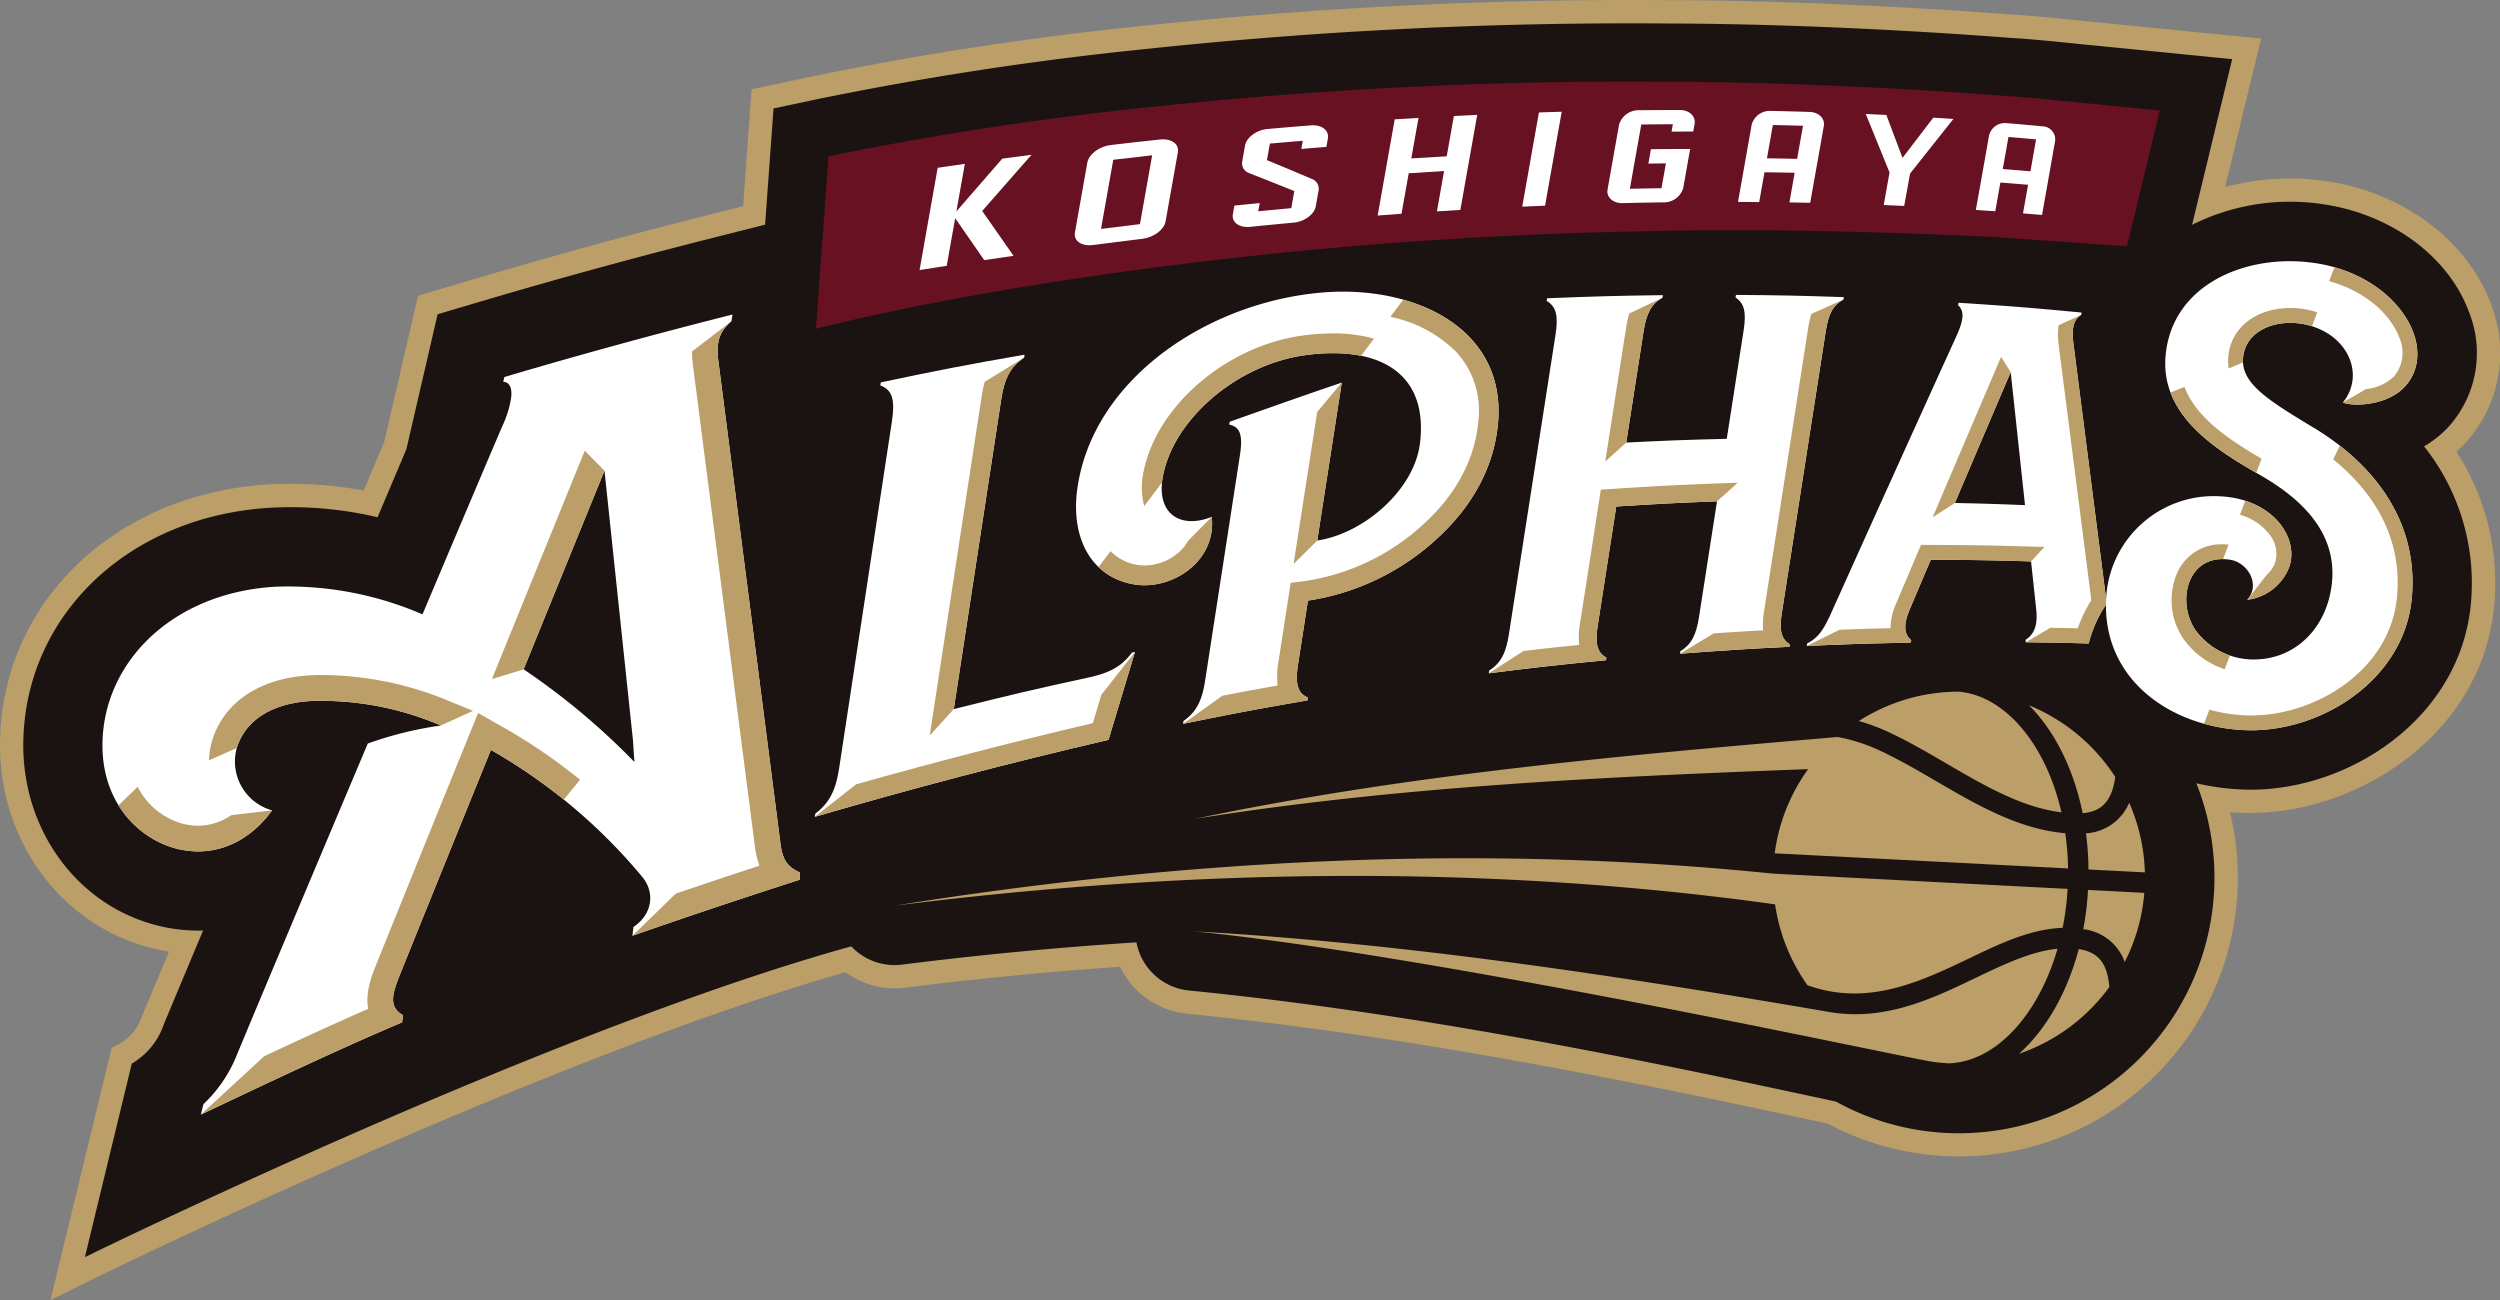 <svg xmlns="http://www.w3.org/2000/svg" xmlns:xlink="http://www.w3.org/1999/xlink" width="400" height="207.997" viewBox="0 0 400 207.997">
  <rect x="0" y="0" width="400" height="207.997" fill="#808080" stroke="none"/>
  <defs>
    <clipPath id="clip-path">
      <rect id="長方形_3" data-name="長方形 3" width="400" height="207.997" fill="none"/>
    </clipPath>
  </defs>
  <g id="グループ_5" data-name="グループ 5" transform="translate(0 0)">
    <g id="グループ_4" data-name="グループ 4" transform="translate(0 0)" clip-path="url(#clip-path)">
      <path id="パス_52" data-name="パス 52" d="M394.725,70.582a21.338,21.338,0,0,0,3.863-21.817c-3.7-10.2-14.02-17.953-26.307-19.764a39.81,39.81,0,0,0-16.253.933l5.744-23.76L335.621,3.579c-1.1-.1-2.359-.227-3.675-.36-3.284-.337-7.006-.713-9.984-.878C302.865.892,283.407.069,267.193.029a740.317,740.317,0,0,0-84.07,4.083,528.346,528.346,0,0,0-53.273,8.142l-9.6,2.03L118.894,32.99l-5.705,1.442c-12.656,3.189-24.8,6.52-37.145,10.172l-9.161,2.711L61.468,70.731l-3.284,7.758a63.769,63.769,0,0,0-14.929-1C18.61,78.865.422,96.137.006,118.557c-.29,15.751,9.608,29.356,24.082,33.094.98.251,1.959.455,2.947.611-1.959,4.678-3.417,8.158-4.263,10.2a7.978,7.978,0,0,1-3.448,4.428l-1.465.784L8.078,208l7.147-3.511c.721-.353,71.853-35.186,120.048-48.939a13.334,13.334,0,0,0,9.506,2.492c11.559-1.458,23.133-2.586,34.449-3.354a13.293,13.293,0,0,0,10.634,7.5c34.724,3.448,69.816,10.485,102.588,17.6A44.616,44.616,0,0,0,356.8,129.936q.694.059,1.387.094.964.047,1.928.047c17.233,0,37.02-12.648,38.94-33.078a38.544,38.544,0,0,0-6.034-24.724,20.493,20.493,0,0,0,1.708-1.693" transform="translate(0.001 -0.002)" fill="#bb9e68"/>
      <path id="パス_53" data-name="パス 53" d="M388.695,64.845a17.647,17.647,0,0,0,3.135-18.063c-3.229-8.918-12.39-15.728-23.337-17.35a35.059,35.059,0,0,0-21.01,3.291L353.9,6.212l-21.88-2.171c-1.113-.1-2.374-.227-3.7-.368-3.26-.329-6.943-.7-9.89-.862-19-1.45-38.391-2.265-54.527-2.3a734.079,734.079,0,0,0-83.631,4.059,525.1,525.1,0,0,0-52.9,8.079l-6.857,1.45-1.348,18.6-8.322,2.1c-12.6,3.182-24.7,6.5-37,10.133l-7.076,2.1-5,21.605c-1.285,3.033-2.837,6.692-4.608,10.869a60.75,60.75,0,0,0-16.958-1.528C17.572,79.225.865,94.953.481,115.375c-.259,14.012,8.5,26.111,21.292,29.411a26.6,26.6,0,0,0,7.476.846c-3,7.131-5.164,12.311-6.285,15.007a11.591,11.591,0,0,1-5.125,6.285l-7.507,30.97s73.514-36.119,122.626-49.731a9.473,9.473,0,0,0,8.1,2.923q19.007-2.386,37.529-3.558a9.493,9.493,0,0,0,8.393,7.7c34.865,3.464,70.066,10.517,103.536,17.781a40.7,40.7,0,0,0,18.526,5.047c.392.008.776.016,1.168.016a40.894,40.894,0,0,0,37.96-56,39.706,39.706,0,0,0,6.959.98c.572.031,1.152.047,1.732.047,15.979,0,33.517-11.535,35.225-29.7A35.149,35.149,0,0,0,384.6,68.168a16.783,16.783,0,0,0,4.091-3.323" transform="translate(3.249 3.251)" fill="#1b1311"/>
      <path id="パス_54" data-name="パス 54" d="M60.551,58.869c-8.683,1.881-13.016,2.9-21.668,5.078Q42.668,39.18,46.469,14.4C46.986,11,47.958,9.17,50.136,7.72c.024-.2.039-.29.071-.478C40.991,8.848,36.383,9.734,27.2,11.677c-.031.2-.047.3-.071.494,1.912.69,2.382,2.273,1.849,5.76Q24.746,45.684,20.53,73.445c-.533,3.511-1.536,5.478-3.816,7.249l-.078.494c15.587-4.553,31.205-8.652,47-12.319C65,64.315,65.692,62.035,67.063,57.49c.321-1.074.486-1.614.815-2.688l-.47.094c-1.669,2.21-3.534,3.252-6.857,3.973" transform="translate(113.726 49.506)" fill="#fff"/>
      <path id="パス_55" data-name="パス 55" d="M61.466,6.086C43.16,7.575,24.619,19.87,22.174,37.495c-1.128,8.189,2.484,14.357,9.372,15.336,5.815.831,12.907-3.722,12.139-10.846-5.078,2.037-9.043-.541-7.774-6.724,1.873-9.153,12-17.7,22.781-19.152,11.81-1.583,19.646,2.852,18.314,14.043-.9,7.617-9.145,14.56-16.441,15.618,1.23-7.962,2.68-17.3,3.918-25.265C58.355,22.566,47.6,26.4,46.553,26.774c-.031.188-.047.282-.071.462,1.771.345,2.2,1.708,1.7,4.945C46.4,43.733,44.406,56.663,42.619,68.214c-.5,3.244-1.411,4.992-3.456,6.434-.031.18-.047.274-.071.455,7.954-1.63,11.935-2.374,19.9-3.754.031-.18.039-.266.071-.447-1.661-.721-2.053-2.186-1.567-5.368.635-4.059.948-6.089,1.575-10.148A39.048,39.048,0,0,0,79.843,45.363c5.76-5.305,9.051-11.629,9.647-18.392C90.822,11.744,76.011,4.9,61.466,6.086" transform="translate(150.198 40.71)" fill="#fff"/>
      <path id="パス_56" data-name="パス 56" d="M77.3,56.842q3.5-22.487,7.014-44.99c.439-2.829,1.191-4.216,2.837-5.086l.063-.392c-6.9-.235-10.352-.306-17.264-.353l-.071.408c1.426.94,1.748,2.382,1.3,5.266-1.081,6.935-1.622,10.407-2.7,17.35-6.434.157-9.647.274-16.081.6,1.1-7.108,1.661-10.666,2.766-17.765.462-2.947,1.262-4.428,3.025-5.407l.063-.415c-7.406.094-11.112.2-18.518.5-.024.172-.039.259-.071.423,1.528.909,1.889,2.382,1.418,5.4q-3.738,23.968-7.46,47.944c-.47,3.033-1.3,4.608-3.158,5.807l-.063.431c7.5-.948,11.253-1.371,18.753-2.092l.063-.415c-1.481-.807-1.834-2.226-1.371-5.2,1.183-7.6,1.771-11.394,2.954-18.98,6.449-.415,9.678-.58,16.12-.831-1.16,7.406-1.732,11.112-2.884,18.533-.455,2.9-1.238,4.381-2.97,5.446L61,63.432c7.006-.541,10.5-.76,17.5-1.113.023-.157.031-.235.063-.4-1.387-.846-1.708-2.233-1.262-5.078" transform="translate(207.803 41.166)" fill="#fff"/>
      <path id="パス_57" data-name="パス 57" d="M110.569,91.025h0l-9.905-76.97c-.423-3.244.1-4.851,2.061-6.544l.172-1.089c-12.241,3.1-24.325,6.395-36.495,10l-.18.776s1.583-.149,1.262,2.547A16.452,16.452,0,0,1,66.1,24.219c-1.481,3.44-6.591,15.477-12.8,30.178A54.186,54.186,0,0,0,29.86,49.97C13.474,50.879,2.338,61.85,2.1,74.96c-.18,9.529,5.8,15.36,11.8,16.911,5.815,1.5,11.481-.776,15.336-6.112a8.12,8.12,0,0,1-5.7-9.8c1.128-4.059,5.023-7.39,12.217-7.711a48.53,48.53,0,0,1,20.493,3.934,58.429,58.429,0,0,0-11.7,2.884C35.5,96.5,26.467,117.944,23.615,124.848a22.1,22.1,0,0,1-5.368,7.923l-.407,1.661c9.756-4.624,22.271-10.571,32.192-14.756l.165-1.144c-2.312-1.277-1.763-3.315-.58-6.3,1.873-4.686,8.017-19.858,14.631-36.15A88.6,88.6,0,0,1,88.462,96.4c1.912,2.3,1.865,5.776-1.411,8.025l-.165,1.395c8.863-3.1,17.859-6.1,26.762-8.965l.016-1.16c-2.03-.956-2.743-1.99-3.1-4.671M69.482,63.19C74.811,50.079,79.787,37.846,82.42,31.413l4.553,43.109.235,3.5A111.913,111.913,0,0,0,69.482,63.19" transform="translate(14.299 43.9)" fill="#fff"/>
      <path id="パス_58" data-name="パス 58" d="M118.013,31.988c-7.57-4.569-11.857-7.241-11.285-11.465.572-4.271,5.423-5.979,9.788-5.094,6.9,1.4,9.819,8.009,6.144,12.523,1.669.666,7.178.525,10.007-2.641,5.486-6.152-1.222-17.726-14.505-19.685-10.76-1.591-22.8,3.3-23.854,14.772-.885,9.623,8.064,15.109,15.109,19.145,6.591,3.777,12.6,9.318,11.433,17.8-.925,6.755-5.7,11.433-11.872,11.7A11.556,11.556,0,0,1,99.1,64.392c-3.142-4.577-1.309-12.429,5.611-11.277,2.727.455,4.843,3.957,2.649,6.387a8.245,8.245,0,0,0,6.763-5.352c1.52-4.788-2.868-10.8-11.081-11.2A17.243,17.243,0,0,0,84.833,58.625c-.023.259-.031.509-.047.768q-2.621-20.5-5.243-40.985c-.274-2.5.055-3.754,1.254-4.482l.063-.376c-7.868-.752-11.81-1.066-19.7-1.567-.023.149-.031.227-.063.384,1,.917.933,2.226-.149,4.7q-10.238,22.5-20.375,45.044c-1.066,2.265-1.9,3.5-3.621,4.388-.031.157-.039.235-.063.4,6.63-.306,9.945-.407,16.566-.533.063-.157.094-.235.165-.384-1.05-.854-1.371-2.179-.321-4.8,1.371-3.236,2.061-4.859,3.432-8.087,6.426.024,9.639.078,16.049.274.337,3.158.509,4.741.846,7.907.227,2.539-.478,3.816-1.732,4.647l.039.376c4.122.055,6.841.1,10.062.2a19.756,19.756,0,0,1,2.374-5.6c.125-.2.259-.384.392-.572-.078,12.053,10.25,19.4,21.927,20.022,12.162.643,25.766-7.884,27-21.057,1.136-12.068-5.791-21.331-15.673-27.31M60.587,44.017c3.573-8.409,5.36-12.593,8.934-20.939.917,8.51,1.371,12.774,2.288,21.284-4.483-.18-6.732-.251-11.222-.345" transform="translate(252.193 36.46)" fill="#fff"/>
      <path id="パス_59" data-name="パス 59" d="M159.149,24.9a29.654,29.654,0,0,0,5.188,12.938c9.388,3.393,17.734-.4,25.5-4.122,5.2-2.5,10.156-4.89,15.32-5.055a43.476,43.476,0,0,0,.8-6.238l-47.105-2.437c-46.776-4.8-94.258-2.32-140.587,5.125,46.784-5.885,94.187-6.724,140.885-.212" transform="translate(124.862 119.798)" fill="#bb9e68"/>
      <path id="パス_60" data-name="パス 60" d="M149.333,26.454c-5.783,2.774-12.115,5.815-19.231,5.815a24.253,24.253,0,0,1-3.934-.313C92.557,26.2,58.453,20.937,24.4,19.017,62.9,22.841,137.484,39.11,142.194,39.839c.948.141,1.9.243,2.876.29,7.6-.29,14.333-7.868,17.358-18.337-4.216.415-8.542,2.476-13.095,4.663" transform="translate(166.777 130.006)" fill="#bb9e68"/>
      <path id="パス_61" data-name="パス 61" d="M117.18,33.66l46.933,2.421a43.964,43.964,0,0,0-.447-5.634c-7.46-.643-14.176-4.553-20.681-8.346-2.978-1.74-6.065-3.534-9.122-4.945a27.589,27.589,0,0,0-6.645-2.108c-34.379,2.931-69,6.011-102.823,13.095,32.49-5.188,65.294-6.716,98.129-7.954A29.49,29.49,0,0,0,117.18,33.66" transform="translate(166.777 102.872)" fill="#bb9e68"/>
      <path id="パス_62" data-name="パス 62" d="M42.99,27.071l9.02.462A29.651,29.651,0,0,0,49.5,16.39a7.976,7.976,0,0,1-6.912,4.89,48.207,48.207,0,0,1,.4,5.791" transform="translate(291.168 112.047)" fill="#bb9e68"/>
      <path id="パス_63" data-name="パス 63" d="M55.22,25.859A29.878,29.878,0,0,0,41.428,14.4C45.5,18.477,48.551,24.542,50,31.65c3.135-.259,4.694-2.022,5.219-5.791" transform="translate(283.224 98.456)" fill="#bb9e68"/>
      <path id="パス_64" data-name="パス 64" d="M42.534,24.448a8.013,8.013,0,0,1,6.638,5.25,29.772,29.772,0,0,0,3.135-11.065l-9.012-.462a47.552,47.552,0,0,1-.76,6.277" transform="translate(290.785 124.223)" fill="#bb9e68"/>
      <path id="パス_65" data-name="パス 65" d="M51.941,25.61c6.183,3.6,12.053,7.029,18.424,7.821-2.429-10.642-8.816-18.588-16.394-19.309a29.549,29.549,0,0,0-16.018,4.7,32.283,32.283,0,0,1,4.592,1.693c3.2,1.481,6.348,3.315,9.4,5.094" transform="translate(259.467 96.542)" fill="#bb9e68"/>
      <path id="パス_66" data-name="パス 66" d="M50.783,19.378c-1.857,7.029-5.25,12.915-9.561,16.755A29.866,29.866,0,0,0,55.68,25.451c-.313-3.785-1.732-5.58-4.9-6.073" transform="translate(281.815 132.474)" fill="#bb9e68"/>
      <path id="パス_67" data-name="パス 67" d="M220.512,5.194c-3.856-.36-9.443-1-13.338-1.215-17.029-1.3-36.675-2.241-54.009-2.28a720.149,720.149,0,0,0-82.534,4,520.506,520.506,0,0,0-51.972,7.931c-.6,8.362-1.215,16.794-2,27.592,1.865-.486,4.059-1,6.018-1.45,8.612-1.983,17.742-3.667,26.4-5.149a700.021,700.021,0,0,1,99.884-9c18.095-.478,38.164.063,55.984.893,5.642.4,15.164,1.066,21.472,1.512L231.671,6.3Z" transform="translate(113.897 11.384)" fill="#671122"/>
      <path id="パス_68" data-name="パス 68" d="M36.681,3.161c-1.865.243-2.805.368-4.678.619-2.931,3.362-4.4,5.047-7.335,8.44.541-3.041.807-4.561,1.348-7.609-1.732.243-2.6.368-4.341.627-1.16,6.536-1.74,9.811-2.9,16.363,1.74-.282,2.61-.415,4.349-.682.541-3.048.807-4.577,1.348-7.617,1.865,2.68,2.8,4.02,4.647,6.708,1.881-.282,2.821-.415,4.694-.682-2-2.876-3-4.31-5.015-7.178,3.166-3.613,4.741-5.415,7.884-8.988" transform="translate(128.356 21.606)" fill="#fff"/>
      <path id="パス_69" data-name="パス 69" d="M23.954,6.571c-.791,4.475-1.183,6.716-1.983,11.191-.235,1.34,1.066,2.226,2.9,1.99,3.182-.415,4.765-.611,7.923-1,1.8-.219,3.448-1.458,3.683-2.782.791-4.428,1.183-6.638,1.967-11.057.227-1.324-1.034-2.241-2.837-2.045-3.142.337-4.725.509-7.9.886-1.834.212-3.511,1.473-3.754,2.813m2.194,10.611c.784-4.428,1.175-6.645,1.959-11.065,2.5-.3,3.746-.439,6.222-.713-.776,4.4-1.168,6.606-1.951,11.01-2.484.3-3.73.455-6.23.768" transform="translate(150.017 19.45)" fill="#fff"/>
      <path id="パス_70" data-name="パス 70" d="M40.15,6.019l.235-1.34c.235-1.3-.972-2.241-2.7-2.108-2.774.219-4.161.337-6.951.58-1.755.157-3.362,1.348-3.6,2.657-.18,1.019-.274,1.528-.447,2.547a1.656,1.656,0,0,0,1.152,1.873c2.884,1.136,4.326,1.708,7.178,2.86-.188,1.1-.29,1.638-.478,2.727-2.108.2-3.166.3-5.29.5l.235-1.309c-1.622.157-2.429.235-4.051.4-.1.541-.149.815-.243,1.356-.235,1.317,1,2.226,2.758,2.045,2.8-.282,4.193-.415,6.967-.674,1.732-.157,3.315-1.332,3.542-2.625.18-1,.266-1.5.447-2.508a1.666,1.666,0,0,0-1.1-1.865c-2.853-1.215-4.287-1.81-7.163-3l.47-2.649c2.108-.18,3.166-.274,5.258-.447-.086.525-.133.784-.227,1.309,1.606-.141,2.406-.2,4-.329" transform="translate(172.071 17.487)" fill="#fff"/>
      <path id="パス_71" data-name="パス 71" d="M34.664,2.832c-1.52.086-2.28.133-3.809.227-1.089,6.16-1.638,9.231-2.727,15.391,1.528-.118,2.3-.172,3.816-.282.462-2.594.69-3.887,1.152-6.481,2.273-.149,3.4-.219,5.658-.353-.455,2.578-.682,3.871-1.144,6.449,1.5-.094,2.249-.141,3.746-.227,1.081-6.089,1.622-9.13,2.7-15.211-1.489.063-2.233.1-3.738.18C39.859,5.1,39.632,6.4,39.178,8.976c-2.257.125-3.393.2-5.666.337.462-2.594.69-3.887,1.152-6.481" transform="translate(192.298 16.035)" fill="#fff"/>
      <path id="パス_72" data-name="パス 72" d="M37.4,2.282c-1.458.039-2.179.063-3.644.11-1.066,6.034-1.607,9.043-2.672,15.077l3.652-.157c1.066-6.018,1.606-9.02,2.664-15.03" transform="translate(212.473 15.597)" fill="#fff"/>
      <path id="パス_73" data-name="パス 73" d="M46.553,5.694c.086-.486.133-.729.219-1.215.212-1.23-.846-2.233-2.382-2.233-2.578.008-3.871.016-6.473.039a3.263,3.263,0,0,0-3.229,2.288c-.737,4.153-1.1,6.238-1.842,10.4-.219,1.238.87,2.21,2.429,2.179,2.61-.063,3.91-.094,6.5-.125a3.216,3.216,0,0,0,3.174-2.265c.447-2.516.666-3.769,1.113-6.277-2.5,0-3.754.016-6.277.039-.165.917-.243,1.379-.408,2.3l2.805-.039c-.282,1.591-.423,2.39-.713,3.981-2.014.024-3.025.047-5.055.086.729-4.114,1.1-6.175,1.826-10.282,2.03-.024,3.033-.031,5.047-.047-.078.478-.125.713-.2,1.183,1.387-.008,2.085-.008,3.472-.008" transform="translate(224.364 15.351)" fill="#fff"/>
      <path id="パス_74" data-name="パス 74" d="M35.486,16.826c1.356.008,2.03.016,3.385.024.337-1.9.509-2.86.846-4.765,1.936.024,2.907.039,4.827.078-.337,1.9-.5,2.845-.838,4.741,1.332.024,2,.039,3.323.063.878-4.906,1.309-7.359,2.179-12.272.219-1.2-.791-2.226-2.257-2.265-2.461-.078-3.7-.11-6.175-.165a3.031,3.031,0,0,0-3.1,2.155c-.878,4.968-1.317,7.445-2.194,12.405m5.572-12.3c1.936.039,2.9.063,4.827.118-.376,2.116-.564,3.174-.94,5.3-1.928-.047-2.892-.063-4.827-.094.376-2.124.564-3.189.94-5.321" transform="translate(242.601 15.48)" fill="#fff"/>
      <path id="パス_75" data-name="パス 75" d="M40.341,16.411c1.246.086,1.881.125,3.111.212.329-1.834.486-2.758.815-4.592,1.779.133,2.664.2,4.435.353-.329,1.834-.486,2.743-.815,4.577,1.215.1,1.826.149,3.048.251.838-4.741,1.262-7.108,2.092-11.841a2.087,2.087,0,0,0-2.045-2.343c-2.257-.212-3.393-.313-5.658-.5a2.618,2.618,0,0,0-2.86,1.92c-.839,4.788-1.262,7.178-2.124,11.966M45.56,4.734c1.779.149,2.664.227,4.42.384-.353,2.045-.541,3.072-.9,5.109-1.771-.149-2.649-.219-4.428-.36.368-2.053.549-3.08.909-5.133" transform="translate(275.792 17.181)" fill="#fff"/>
      <path id="パス_76" data-name="パス 76" d="M48.893,2.916c-1.959,2.563-2.947,3.848-4.921,6.434-1.034-2.743-1.552-4.114-2.586-6.865l-3.291-.157c1.528,3.738,2.288,5.611,3.8,9.349-.368,2.085-.556,3.127-.925,5.219,1.309.047,1.967.078,3.268.141.376-2.077.564-3.119.948-5.188,2.774-3.511,4.161-5.258,6.92-8.722-1.285-.086-1.928-.133-3.213-.212" transform="translate(260.431 15.912)" fill="#fff"/>
      <path id="パス_77" data-name="パス 77" d="M58.815,16.774a5.942,5.942,0,0,1-.831,6.1,7.544,7.544,0,0,1-4.537,2.069l-3.7,2.155c1.669.666,7.178.525,10.007-2.641,5.031-5.642-.2-15.845-11.355-19l-.846,2.218c6.081,1.669,9.992,5.587,11.261,9.1" transform="translate(325.104 37.31)" fill="#bb9e68"/>
      <path id="パス_78" data-name="パス 78" d="M47.885,15a5.683,5.683,0,0,1,.031-1.027c.572-4.271,5.423-5.971,9.788-5.086a10.852,10.852,0,0,1,1.207.313l.846-2.226a12.66,12.66,0,0,0-1.583-.415,13.251,13.251,0,0,0-2.727-.274c-5.313,0-9.286,2.962-9.882,7.374a7.743,7.743,0,0,0,.024,2.3Z" transform="translate(311.004 42.998)" fill="#bb9e68"/>
      <path id="パス_79" data-name="パス 79" d="M56.731,13.507c6.426.024,9.639.078,16.049.266l2.139-2.312L72.851,11.4c-6.489-.188-9.655-.243-16.112-.266l-1.575-.008L51.12,20.67a9.712,9.712,0,0,0-.823,3.793c-3.009.063-5.4.133-8.158.243L36.889,27.3c6.63-.3,9.945-.4,16.566-.525.063-.157.1-.235.165-.392-1.05-.846-1.371-2.171-.313-4.788,1.371-3.236,2.053-4.859,3.425-8.087" transform="translate(252.193 76.053)" fill="#bb9e68"/>
      <path id="パス_80" data-name="パス 80" d="M46.542,7.9l-2.226.909c2.21,5.87,8.393,9.78,13.714,12.852l.862-2.249C53.453,16.244,48.336,12.725,46.542,7.9" transform="translate(302.968 53.991)" fill="#bb9e68"/>
      <path id="パス_81" data-name="パス 81" d="M50.224,6.43,46.6,8.091a12.338,12.338,0,0,0,.016,3.088l5.227,40.875-.063.11a23.418,23.418,0,0,0-2.108,4.412c-1.371-.031-2.758-.063-4.381-.086l-3.926,2.32c4.122.047,6.841.094,10.062.2a19.756,19.756,0,0,1,2.374-5.6c.118-.2.259-.384.392-.572l.023-.948L48.97,10.912c-.274-2.5.055-3.762,1.254-4.482" transform="translate(282.766 43.955)" fill="#bb9e68"/>
      <path id="パス_82" data-name="パス 82" d="M66.731,9.1l-1.066,2.194c5.415,4.373,11.191,11.575,10.211,22.028-1.1,11.7-12.969,18.941-23.329,18.941-.4,0-.792-.016-1.183-.031a26.657,26.657,0,0,1-5.509-.893L45,53.588A28.726,28.726,0,0,0,51.238,54.6c12.162.65,25.766-7.876,27-21.049.972-10.289-3.926-18.541-11.5-24.45" transform="translate(307.644 62.209)" fill="#bb9e68"/>
      <path id="パス_83" data-name="パス 83" d="M53.685,28.894a10.892,10.892,0,0,1-5.5-4.02C45.23,20.58,46.672,13.4,52.58,13.487l.885-2.32c-.337-.031-.674-.055-1-.055a7.7,7.7,0,0,0-7.045,4.193,11.014,11.014,0,0,0,.8,10.916,13.2,13.2,0,0,0,6.622,4.89Z" transform="translate(303.112 75.97)" fill="#bb9e68"/>
      <path id="パス_84" data-name="パス 84" d="M50.561,15.764A4.907,4.907,0,0,1,51.4,20a5.1,5.1,0,0,1-1.45,2.147l-2.7,3.479c-.1.149-.219.3-.345.447a8.257,8.257,0,0,0,6.763-5.352c1.246-3.942-1.5-8.7-7.084-10.493l-.846,2.241a8.931,8.931,0,0,1,4.827,3.3" transform="translate(312.662 69.893)" fill="#bb9e68"/>
      <path id="パス_85" data-name="パス 85" d="M51.95,9.71,50.407,7.289l-.643,1.489C46.2,17.124,44.412,21.309,40.83,29.717l-1.371,3.229,3.558-2.3c3.573-8.409,5.36-12.593,8.934-20.939" transform="translate(269.763 49.828)" fill="#bb9e68"/>
      <path id="パス_86" data-name="パス 86" d="M30.416,13.987c.525-3.409,1.489-5.235,3.667-6.685l-6.316,3.871a20.437,20.437,0,0,0-.478,2.335Q23.481,38.276,19.7,63.059l-.721,4.71,3.848-4.232q3.785-24.779,7.586-49.55" transform="translate(129.778 49.916)" fill="#bb9e68"/>
      <path id="パス_87" data-name="パス 87" d="M61.131,24.705c-12.625,2.962-25.312,6.246-37.882,9.788l-6.614,5.2c15.587-4.561,31.205-8.652,47-12.319,1.364-4.561,2.061-6.833,3.425-11.379.329-1.081.494-1.614.823-2.688L62.494,20.16Z" transform="translate(113.726 90.997)" fill="#bb9e68"/>
      <path id="パス_88" data-name="パス 88" d="M11.3,42.619l-1.254,3.1,5.062-1.544C20.436,31.06,25.42,18.827,28.046,12.393L24.887,9.2c-3.464,8.5-9.294,22.82-13.589,33.415" transform="translate(68.673 62.92)" fill="#bb9e68"/>
      <path id="パス_89" data-name="パス 89" d="M26.994,19.834l-6.528.76a9.4,9.4,0,0,1-5.305,1.693,10.04,10.04,0,0,1-2.476-.321,11.463,11.463,0,0,1-7.194-5.9L2.419,19.027a15.6,15.6,0,0,0,9.231,6.92c5.823,1.5,11.488-.776,15.344-6.112" transform="translate(16.538 109.825)" fill="#bb9e68"/>
      <path id="パス_90" data-name="パス 90" d="M36.594,90.082h0l-9.905-76.97c-.423-3.252.1-4.851,2.061-6.551L22.441,11.4a19.492,19.492,0,0,0,.165,2.249l9.905,76.963a13.994,13.994,0,0,0,.729,3.056c-4.467,1.458-8.941,2.954-13.393,4.467l-6.935,6.747c8.863-3.1,17.852-6.1,26.762-8.965l.016-1.16c-2.03-.956-2.743-1.99-3.1-4.671" transform="translate(88.273 44.844)" fill="#bb9e68"/>
      <path id="パス_91" data-name="パス 91" d="M48.456,14.559,46.693,18.9C39.2,37.371,33.723,50.889,32.054,55.066c-.6,1.5-1.669,4.216-1.175,6.818-5.3,2.312-11.065,4.968-16.653,7.586L4.1,78.8c9.749-4.624,22.271-10.564,32.192-14.756l.165-1.136c-2.32-1.285-1.763-3.315-.58-6.308,1.873-4.678,8.017-19.85,14.631-36.142A87.187,87.187,0,0,1,62.17,28.414l2.6-3.189a91.636,91.636,0,0,0-12.241-8.362Z" transform="translate(28.037 99.529)" fill="#bb9e68"/>
      <path id="パス_92" data-name="パス 92" d="M20.88,17.935a48.465,48.465,0,0,1,20.485,3.926l5.149-2.343-3.589-1.465a53.546,53.546,0,0,0-20.257-4.271c-.658,0-1.317.008-1.975.039C12.44,14.189,6.461,18.2,4.7,24.542a12.021,12.021,0,0,0-.431,2.9L8.71,25.466c1.2-3.981,5.078-7.21,12.17-7.531" transform="translate(29.171 94.217)" fill="#bb9e68"/>
      <path id="パス_93" data-name="パス 93" d="M40.547,10.554l-3.8,3.832a6.174,6.174,0,0,1-.893,1.262,8.379,8.379,0,0,1-6.058,2.68,7.706,7.706,0,0,1-5.446-2.3l-1.92,2.555A10.634,10.634,0,0,0,28.408,21.4c5.815.831,12.9-3.73,12.139-10.846" transform="translate(153.337 72.149)" fill="#bb9e68"/>
      <path id="パス_94" data-name="パス 94" d="M59.38,6.119,57.319,8.862a20.805,20.805,0,0,1,10.619,5.7,13.839,13.839,0,0,1,3.456,11.018c-.517,5.964-3.5,11.614-8.636,16.331a35.692,35.692,0,0,1-19.019,9.216l-2.367.3L39.436,63.937a13.574,13.574,0,0,0-.149,3.91c-3.236.58-5.885,1.066-8.855,1.646l-6.277,4.5c7.954-1.63,11.935-2.382,19.9-3.754.024-.18.039-.274.071-.455-1.661-.713-2.053-2.186-1.567-5.36.627-4.059.948-6.089,1.575-10.148A39.062,39.062,0,0,0,64.9,44.244c5.76-5.3,9.051-11.629,9.647-18.385.925-10.611-5.979-17.146-15.172-19.74" transform="translate(165.136 41.829)" fill="#bb9e68"/>
      <path id="パス_95" data-name="パス 95" d="M26.412,36.831,30.2,33.085c1.23-7.97,2.68-17.3,3.918-25.273l-3.934,4.694Z" transform="translate(180.566 53.403)" fill="#bb9e68"/>
      <path id="パス_96" data-name="パス 96" d="M26.532,30.662a12.226,12.226,0,0,1,.188-1.222c1.873-9.161,12-17.711,22.781-19.152a27.209,27.209,0,0,1,8.894.1l2.061-2.751a24.3,24.3,0,0,0-6.544-.831,36.3,36.3,0,0,0-4.835.337C36.962,8.767,25.78,18.281,23.617,28.8a11.656,11.656,0,0,0,.078,5.65Z" transform="translate(159.382 46.539)" fill="#bb9e68"/>
      <path id="パス_97" data-name="パス 97" d="M38.9,11.487c.462-2.954,1.262-4.435,3.025-5.407L36.615,8.6a17.552,17.552,0,0,0-.533,2.453L32.775,32.27l3.354-3.017c1.1-7.116,1.661-10.666,2.766-17.765" transform="translate(224.067 41.562)" fill="#bb9e68"/>
      <path id="パス_98" data-name="パス 98" d="M50.6,56.192q3.5-22.487,7.014-44.99c.439-2.829,1.191-4.216,2.837-5.086l-5.141,2.3a17.233,17.233,0,0,0-.517,2.351l-7.006,44.99a13.021,13.021,0,0,0-.188,3.283c-2.845.149-5.2.3-7.907.486L34.3,62.783c7.006-.541,10.5-.76,17.5-1.113.023-.157.031-.235.063-.4-1.387-.846-1.708-2.233-1.262-5.078" transform="translate(234.5 41.815)" fill="#bb9e68"/>
      <path id="パス_99" data-name="パス 99" d="M50.794,13.671c6.449-.415,9.67-.58,16.12-.831L70.26,9.855,66.8,9.988c-6.5.251-9.678.415-16.19.839l-2.28.149L45.027,32.213a12.671,12.671,0,0,0-.165,3.6c-3.236.329-5.862.611-8.9.98L30.4,40.355c7.5-.948,11.253-1.371,18.753-2.092l.063-.415c-1.481-.807-1.834-2.226-1.371-5.2,1.183-7.6,1.771-11.394,2.954-18.98" transform="translate(207.803 67.37)" fill="#bb9e68"/>
    </g>
  </g>
</svg>
